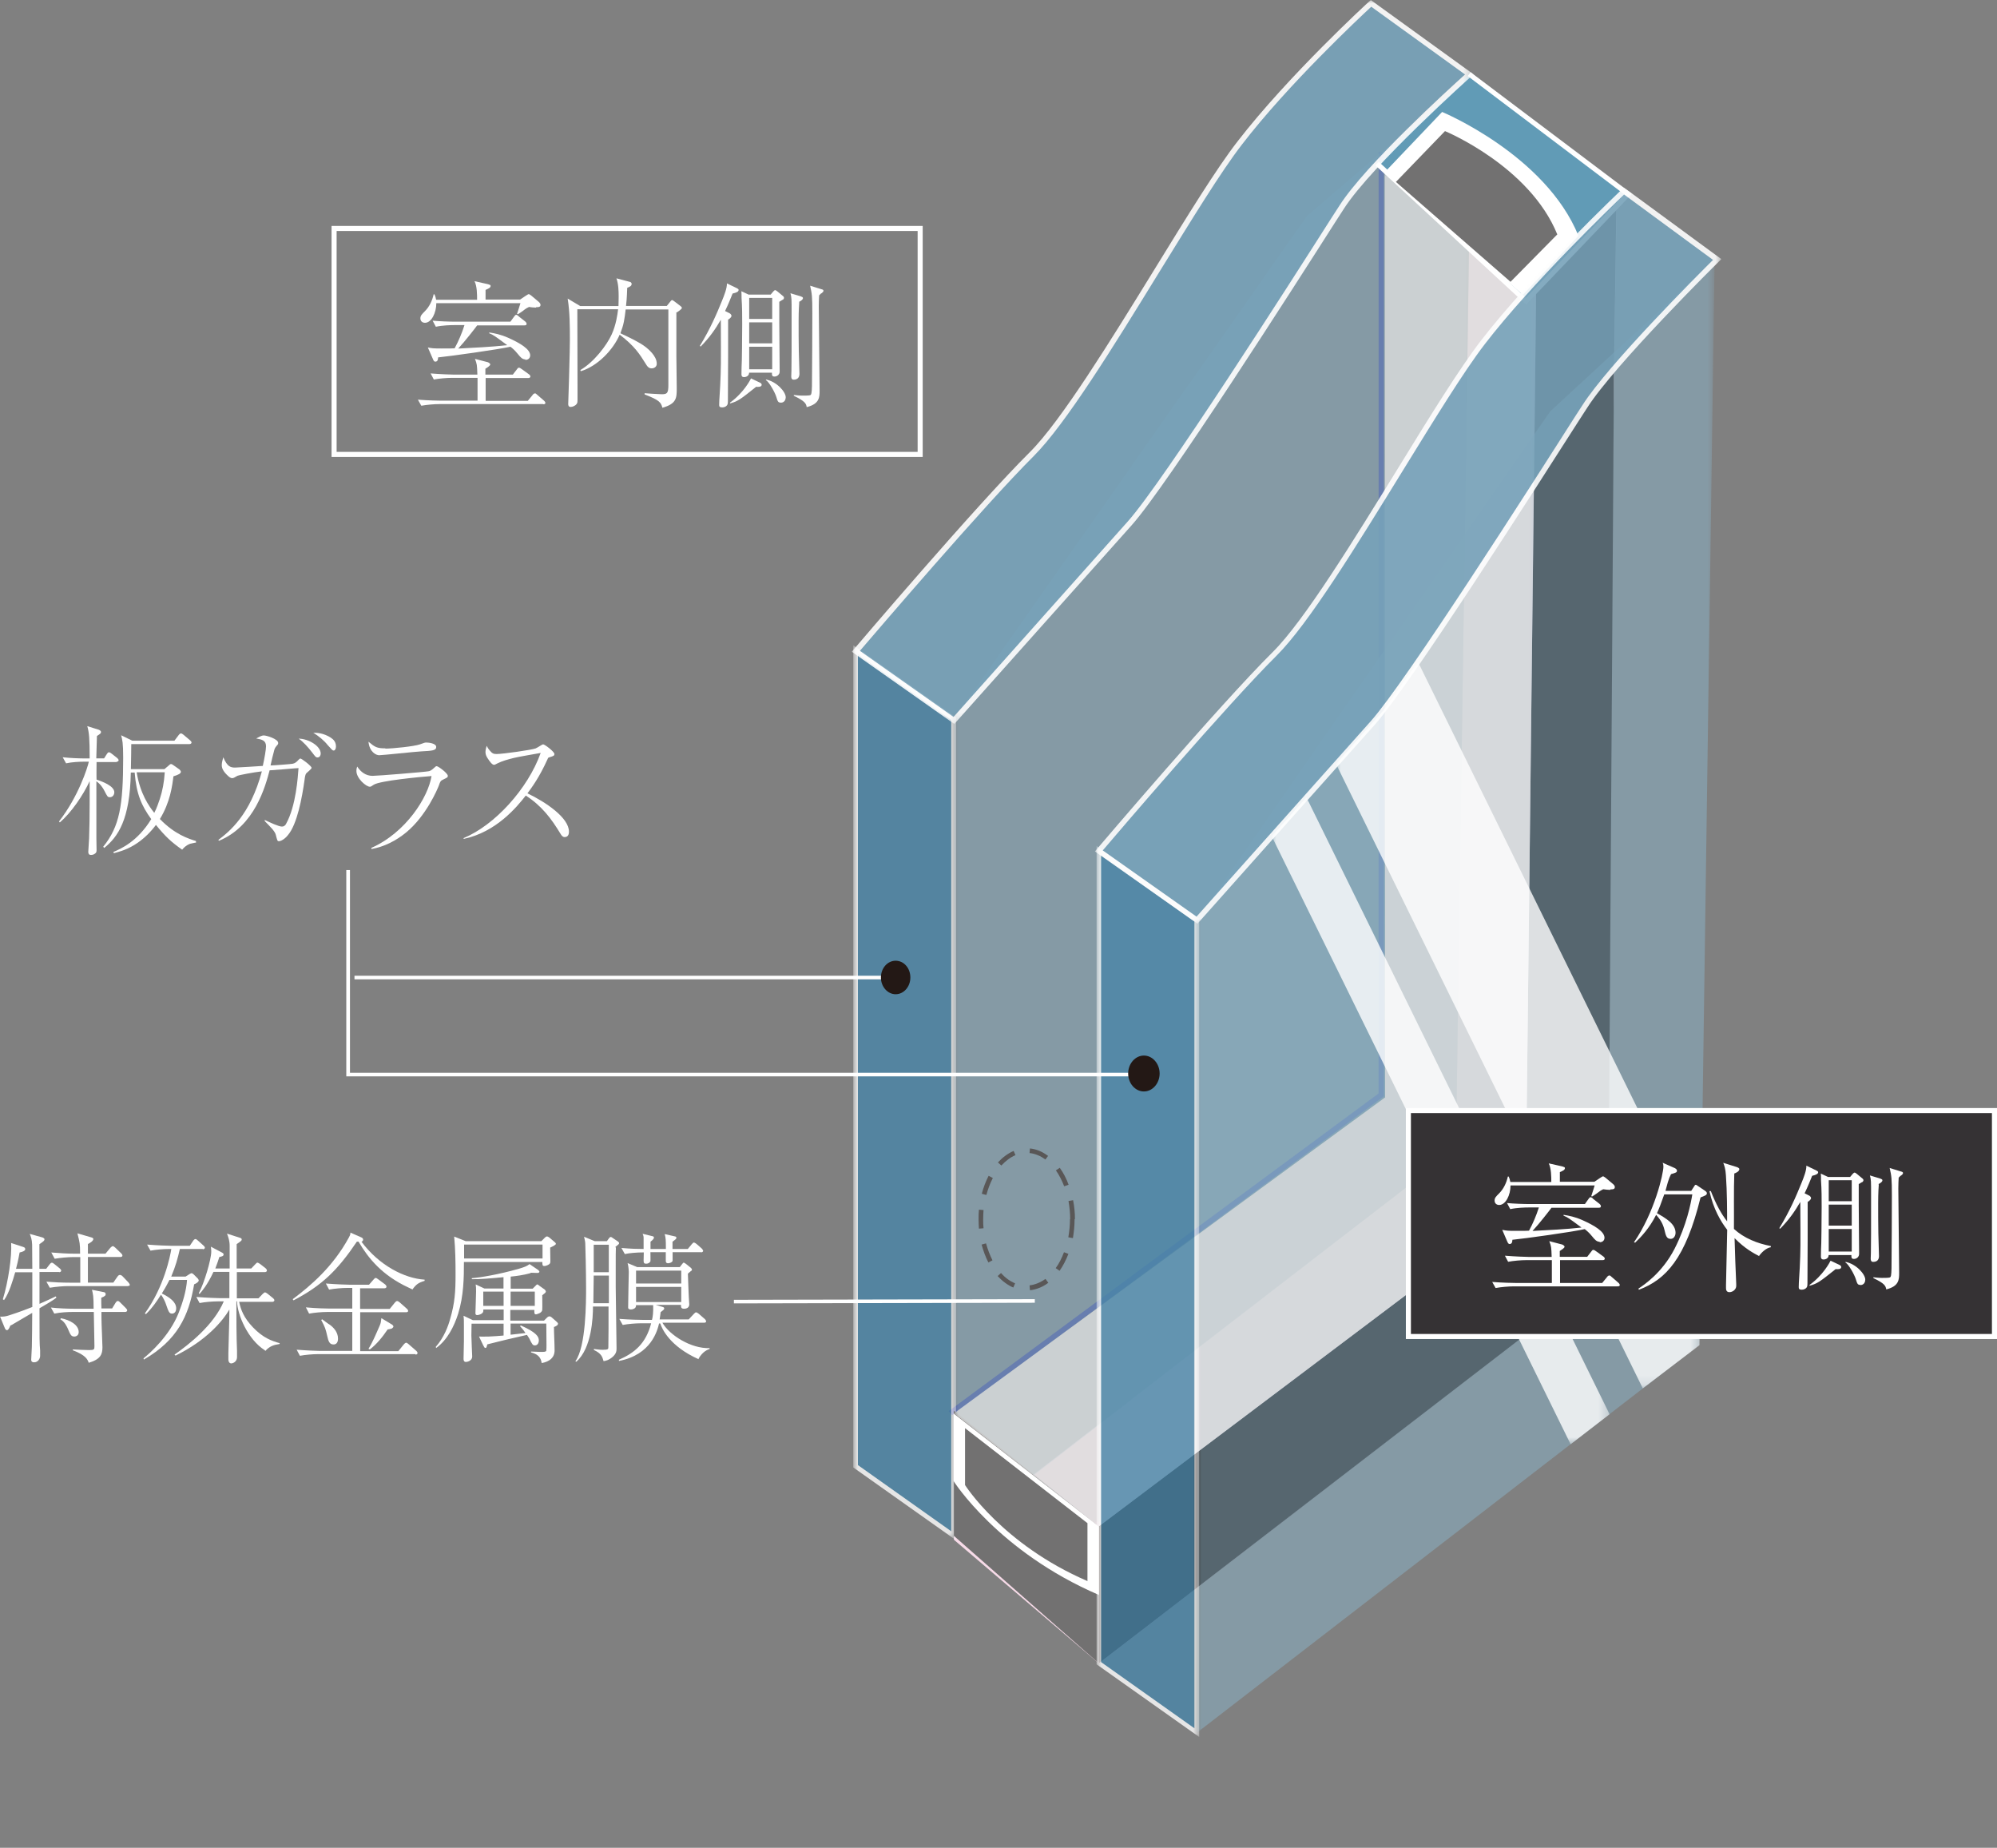 <?xml version="1.0" encoding="UTF-8"?>
<svg id="_レイヤー_1" data-name="レイヤー 1" xmlns="http://www.w3.org/2000/svg" xmlns:xlink="http://www.w3.org/1999/xlink" viewBox="0 0 216.95 200.7">
  <rect x="0" y="0" width="216.95" height="200.7" fill="#808080" stroke="none"/>
  <defs>
    <style>
      .cls-1 {
        mask: url(#mask-5);
      }

      .cls-2 {
        fill: #231815;
      }

      .cls-3 {
        fill: #595757;
      }

      .cls-4 {
        mask: url(#mask-1);
      }

      .cls-5 {
        mask: url(#mask-6);
      }

      .cls-6 {
        mask: url(#mask-7);
      }

      .cls-7 {
        fill: #fff;
      }

      .cls-8 {
        mask: url(#mask);
      }

      .cls-9 {
        fill: #619bb6;
      }

      .cls-10 {
        mask: url(#mask-8);
      }

      .cls-11 {
        mask: url(#mask-2);
      }

      .cls-12 {
        fill: #f7dbe8;
      }

      .cls-13 {
        fill: #8ab4c9;
      }

      .cls-14 {
        fill: #353234;
      }

      .cls-15 {
        fill: #4885a7;
      }

      .cls-16 {
        opacity: .9;
      }

      .cls-17 {
        fill: #727171;
      }

      .cls-18 {
        fill: #464894;
      }

      .cls-19 {
        fill: #77a2b9;
      }

      .cls-20 {
        mask: url(#mask-4);
      }

      .cls-21 {
        fill: #fefefe;
      }

      .cls-22 {
        fill: #dcdddd;
      }

      .cls-23 {
        opacity: .5;
      }

      .cls-24 {
        opacity: .8;
      }

      .cls-25 {
        mask: url(#mask-3);
      }
    </style>
    <mask id="mask" x="130.03" y="28.2" width="56.24" height="160" maskUnits="userSpaceOnUse">
      <g id="mask0_484_14816" data-name="mask0 484 14816">
        <path class="cls-7" d="M186.27,28.2h-56.24v160h56.24V28.2Z"/>
      </g>
    </mask>
    <mask id="mask-1" x="103.63" y="8.04" width="56.24" height="158.91" maskUnits="userSpaceOnUse">
      <g id="mask1_484_14816" data-name="mask1 484 14816">
        <path class="cls-7" d="M159.87,8.04h-56.24v158.91h56.24V8.04Z"/>
      </g>
    </mask>
    <mask id="mask-2" x="92.68" y="70" width="11.22" height="97.39" maskUnits="userSpaceOnUse">
      <g id="mask2_484_14816" data-name="mask2 484 14816">
        <path class="cls-7" d="M103.89,70h-11.22v97.39h11.22v-97.39Z"/>
      </g>
    </mask>
    <mask id="mask-3" x="103.63" y="18.71" width="63.25" height="147.08" maskUnits="userSpaceOnUse">
      <g id="mask3_484_14816" data-name="mask3 484 14816">
        <path class="cls-7" d="M166.88,18.71h-63.25v147.08h63.25V18.71Z"/>
      </g>
    </mask>
    <mask id="mask-4" x="119.1" y="91.82" width="11.22" height="96.97" maskUnits="userSpaceOnUse">
      <g id="mask4_484_14816" data-name="mask4 484 14816">
        <path class="cls-7" d="M130.32,91.82h-11.22v96.97h11.22v-96.97Z"/>
      </g>
    </mask>
    <mask id="mask-5" x="118.88" y="20.29" width="68.23" height="80.12" maskUnits="userSpaceOnUse">
      <g id="mask5_484_14816" data-name="mask5 484 14816">
        <path class="cls-7" d="M187.11,20.29h-68.23v80.12h68.23V20.29Z"/>
      </g>
    </mask>
    <mask id="mask-6" x="145.15" y="71.91" width="39.63" height="78.9" maskUnits="userSpaceOnUse">
      <g id="mask6_484_14816" data-name="mask6 484 14816">
        <path class="cls-7" d="M184.76,71.91h-39.61v78.9h39.61v-78.9Z"/>
      </g>
    </mask>
    <mask id="mask-7" x="138.16" y="86.61" width="36.7" height="70.26" maskUnits="userSpaceOnUse">
      <g id="mask7_484_14816" data-name="mask7 484 14816">
        <path class="cls-7" d="M174.86,86.61h-36.7v70.24h36.7v-70.24Z"/>
      </g>
    </mask>
    <mask id="mask-8" x="92.46" y="-.11" width="67.7" height="78.83" maskUnits="userSpaceOnUse">
      <g id="mask8_484_14816" data-name="mask8 484 14816">
        <path class="cls-7" d="M160.16-.11h-67.7v78.83h67.7V-.11Z"/>
      </g>
    </mask>
  </defs>
  <path class="cls-18" d="M103.43,153.72l-.35-.46,46.69-34.49V16.5h.57v102.56l-.11.09-46.8,34.57Z"/>
  <path class="cls-12" d="M103.63,166.82l54.55-42.02,15.73,13.78-54.53,42.09-15.75-13.43"/>
  <path class="cls-12" d="M173.92,138.58l-15.75-13.83,1.69-116.69,15.77,13.72-1.71,116.8Z"/>
  <path class="cls-2" d="M119.38,180.66l55.32-42.59.64-97.89.26-17.77-8.72,9.14-1.14,99.31-46.36,34.92"/>
  <g class="cls-23">
    <g class="cls-8">
      <path class="cls-13" d="M184.61,146.07l-54.58,42.13v-88.25l38.38-55.26,17.86-16.5-1.67,117.87Z"/>
    </g>
  </g>
  <g class="cls-23">
    <g class="cls-4">
      <path class="cls-13" d="M158.18,124.8l-54.55,42.15v-88.86l38.36-54.64,17.88-15.38-1.69,116.73Z"/>
    </g>
  </g>
  <g class="cls-24">
    <g class="cls-11">
      <g>
        <path class="cls-15" d="M103.63,166.82l-10.67-7.54v-88.71l10.67,7.51v88.73Z"/>
        <path class="cls-7" d="M103.87,167.3l-11.17-7.91v-89.3l11.17,7.84v89.37ZM93.2,159.13l10.14,7.19v-88.12l-10.14-7.14v88.08Z"/>
      </g>
    </g>
  </g>
  <path class="cls-17" d="M119.38,180.67l-15.75-13.85v-13.58l15.75,12.55v14.88Z"/>
  <g class="cls-24">
    <g class="cls-25">
      <path class="cls-22" d="M103.63,153.5l15.75,12.29,46.36-34.92,1.14-98.37-16.45-13.78.04,100.48-46.84,34.31Z"/>
    </g>
  </g>
  <path class="cls-9" d="M149.6,17.77l16.19,14.94,11.11-11.63-17.29-13.01"/>
  <path class="cls-7" d="M165.79,33.08l-16.37-15.12.37-.39,15.97,14.77,10.71-11.22-17.02-12.86.31-.42,17.53,13.21-.2.22-11.3,11.81Z"/>
  <path class="cls-7" d="M103.59,153.52v7.34s4.84,7.67,15.8,12.38v-7.45"/>
  <path class="cls-17" d="M104.84,155.12v6.18s4.08,6.46,13.3,10.43v-6.29"/>
  <g class="cls-24">
    <g class="cls-20">
      <g>
        <path class="cls-15" d="M130.03,188.2l-10.65-7.54v-88.27l10.65,7.56v88.25Z"/>
        <path class="cls-7" d="M130.3,188.68l-11.17-7.91v-88.89l.39.28,10.76,7.62v88.89h.02ZM119.62,180.53l10.14,7.19v-87.64l-10.14-7.19v87.66-.02Z"/>
      </g>
    </g>
  </g>
  <path class="cls-7" d="M150.43,18.71l6.24-6.55s11.24,4.67,14.81,13.45l-6.05,6.42-15.01-13.32Z"/>
  <path class="cls-17" d="M151.63,19.78l5.35-5.54s9.18,3.79,12.2,11.22l-5.08,5.15-12.45-10.85-.02.02Z"/>
  <g class="cls-16">
    <g class="cls-1">
      <g>
        <path class="cls-19" d="M130.03,99.95l-10.67-7.51s13.23-15.6,19.11-21.41c5.87-5.83,17.07-26.64,22.61-33.83,5.54-7.16,15.34-16.43,15.34-16.43l10.12,7.45s-11.33,11.2-14.37,15.95c-3.04,4.75-18.89,29.73-23.03,34.38-4.16,4.64-19.1,21.43-19.1,21.43"/>
        <path class="cls-21" d="M130.08,100.32l-11.13-7.84.2-.24c.13-.15,13.32-15.67,19.13-21.43,3.42-3.4,8.81-12.18,13.58-19.92,3.44-5.61,6.71-10.89,9.01-13.87,5.48-7.12,15.27-16.39,15.36-16.48l.17-.18,10.6,7.78-.24.24c-.11.11-11.35,11.22-14.33,15.91l-.92,1.42c-4.54,7.1-18.29,28.66-22.15,33-4.16,4.64-19.1,21.43-19.1,21.43l-.18.2v-.02ZM119.8,92.37l10.19,7.19c1.66-1.86,15.05-16.87,18.93-21.23,3.81-4.27,17.57-25.83,22.08-32.91l.92-1.42c2.83-4.43,12.49-14.09,14.18-15.77l-9.66-7.1c-1.34,1.27-10.08,9.68-15.12,16.23-2.28,2.96-5.52,8.24-8.96,13.82-5.02,8.15-10.21,16.59-13.67,20.03-5.39,5.35-17.2,19.17-18.89,21.16Z"/>
      </g>
    </g>
  </g>
  <path class="cls-3" d="M111.89,140.11l-.04-.5c.59-.07,1.18-.31,1.73-.7l.31.42c-.61.46-1.27.72-1.97.81l-.02-.02ZM110.09,139.85c-.61-.26-1.18-.68-1.71-1.25l.37-.33c.46.53.99.9,1.53,1.12l-.2.46ZM115.11,138.03l-.42-.29c.37-.5.66-1.1.9-1.73l.48.18c-.26.68-.59,1.31-.96,1.84ZM107.38,137.13c-.31-.59-.55-1.25-.74-1.95l.48-.13c.18.66.42,1.27.7,1.84l-.46.24h.02ZM116.56,134.48l-.5-.09c.11-.64.18-1.29.18-1.97h.5c0,.7-.07,1.38-.18,2.06ZM106.35,133.45c-.02-.33-.04-.68-.04-1.03s0-.7.04-1.03l.5.04c-.02.31-.04.63-.04.99s0,.66.04.99l-.5.04ZM116.76,132.42h-.5c0-.66-.07-1.34-.18-1.97l.5-.09c.13.66.2,1.36.2,2.06h-.02ZM107.14,129.79l-.48-.13c.18-.7.44-1.36.74-1.95l.46.24c-.28.55-.53,1.18-.7,1.84h-.02ZM115.61,128.85c-.24-.63-.55-1.23-.9-1.73l.42-.28c.39.55.72,1.16.96,1.84l-.48.17ZM108.78,126.59l-.37-.33c.53-.57,1.1-.99,1.71-1.25l.2.46c-.55.22-1.05.61-1.53,1.12ZM113.58,125.94c-.55-.39-1.12-.64-1.73-.7l.04-.5c.7.07,1.36.35,1.97.81l-.31.42.02-.02Z"/>
  <path class="cls-7" d="M97.71,105.98h-59.2v.39h59.2v-.39Z"/>
  <path class="cls-7" d="M124.47,116.91H37.62v-22.41h.4v22.02h86.45v.39Z"/>
  <path class="cls-7" d="M79.73,141.58v-.4l32.69-.07v.39l-32.69.07Z"/>
  <path class="cls-2" d="M98.9,106.17c0,1.01-.72,1.82-1.6,1.82s-1.6-.83-1.6-1.82.7-1.82,1.6-1.82,1.6.81,1.6,1.82Z"/>
  <path class="cls-2" d="M125.98,116.6c0,1.07-.77,1.95-1.71,1.95s-1.71-.88-1.71-1.95.77-1.95,1.71-1.95,1.71.88,1.71,1.95Z"/>
  <path class="cls-7" d="M12.68,82.77h-2.19c0,.37-.02,1.62,0,1.91.68.22,1.93.7,1.93,1.38,0,.2-.13.53-.48.53-.26,0-.28-.09-.59-.68-.15-.31-.44-.75-.88-1.05v6.11c0,.37.02.99.02,1.36,0,.18-.02.31-.22.42-.09.07-.26.11-.39.11-.2,0-.29-.11-.29-.33,0-.24.09-1.29.09-1.49.04-1.25.06-2.32.06-3.88v-2.32c-.7,1.53-2.01,3.44-3.24,4.49l-.09-.11c2.12-2.72,3.11-5.87,3.24-6.49h-.5c-.48,0-1.36.04-1.97.18l-.37-.66c.85.09,1.71.13,2.56.13h.37c0-2.19-.06-2.83-.26-3.51l1.25.39s.24.09.24.24-.04.18-.44.44c-.02.81-.04,1.62-.07,2.43h.85l.29-.46c.09-.13.13-.2.24-.2.09,0,.18.07.29.15l.61.48s.15.15.15.22c0,.13-.13.18-.22.18v.02ZM21.23,91.52s-.44.09-.59.13c-.48.2-.68.44-.85.64-1.21-.85-1.84-1.45-2.85-2.69-.55.74-1.21,1.4-1.97,1.93-1.07.75-1.97.96-2.59,1.14l-.07-.13c.83-.35,2.63-1.14,4.12-3.57-1.05-1.45-1.62-2.72-1.8-5.06h-.42c-.09,5.13-1.4,6.99-2.89,8.19l-.11-.13c1.78-2.19,2.17-4.47,2.17-9.68,0-1.62-.09-1.91-.22-2.43l1.21.59h4.58l.46-.61s.13-.18.24-.18.2.09.29.15l.72.61s.15.13.15.22c0,.13-.13.18-.24.18h-6.31s-.02,2.28-.04,2.72h3.64l.44-.37c.13-.13.2-.18.28-.18s.15.04.24.11l.68.48s.15.15.15.24c0,.2-.26.33-.81.5-.13,1.05-.35,2.8-1.47,4.64,1.62,1.67,3.09,2.13,3.92,2.39v.18h-.07ZM14.85,83.89c.37,2.32,1.34,3.68,1.91,4.4.26-.48.48-1.16.59-1.47.31-.94.48-1.86.55-2.94h-3.05Z"/>
  <path class="cls-7" d="M28.81,89.08c.44.22,1.47.7,1.82.7.2,0,.35-.11.44-.28,1.1-1.97,1.29-5.15,1.36-6.07-.2,0-.33.02-1.67.13l-1.47.11c-.46,1.73-1.62,6.07-5.5,7.65l-.07-.09c1.18-.9,3.46-2.69,4.73-7.45-.96.11-2.54.42-2.65.48-.37.22-.44.26-.59.26s-.31-.11-.57-.37c-.48-.48-.55-.81-.55-1.05,0-.33.13-.66.17-.85.42,1.03.81,1.12,1.27,1.12.26,0,2.61-.15,3.02-.18.18-.81.35-1.77.35-2.13,0-.64-.44-.74-1.07-.85.28-.15.57-.33.83-.33.31,0,1.56.39,1.56.81,0,.09,0,.15-.18.33-.18.22-.22.33-.28.59-.09.28-.26,1.03-.37,1.53.33,0,2.24-.15,2.37-.18.28-.04.44-.18.68-.44.09-.09.13-.13.2-.13.13,0,1.21.81,1.21,1.01,0,.13-.53.53-.59.61-.09.13-.13.33-.18.74-.26,1.84-.79,4.8-1.82,5.98-.37.46-.79.64-.96.64s-.18-.09-.33-.66c-.04-.2-.15-.37-.4-.68-.11-.13-.68-.72-.81-.85v-.11h.04ZM34.84,81.85c0,.18-.09.42-.35.42-.18,0-.22-.07-.57-.53-.46-.59-.94-1.14-1.47-1.51,1.01,0,2.39.77,2.39,1.62ZM35.95,80.14c.13.09.55.33.55.94,0,.28-.13.44-.24.44-.15,0-.18-.07-.64-.57-.44-.55-.99-.99-1.58-1.36.35,0,1.07,0,1.93.55h-.02Z"/>
  <path class="cls-7" d="M40.31,92.11c3.81-1.67,6.22-5.56,6.57-7.82-1.18.09-5.57.5-6.27.94-.29.2-.33.22-.44.22-.39,0-1.45-.9-1.45-1.71,0-.13,0-.24.09-.48.37.59.94,1.01,1.66,1.01.57,0,5.7-.42,6.09-.5.13-.02.29-.07.66-.42.09-.09.15-.13.22-.13.18,0,1.21.77,1.21,1.05,0,.15-.04.18-.48.39-.31.15-.33.18-.5.68-.13.33-1.34,3.26-3.55,5.08-1.1.9-2.39,1.56-3.77,1.8v-.11h-.04ZM41.87,81.31c.77,0,3.13-.24,3.75-.46.48-.18.55-.2.7-.2.24,0,1.07.09,1.07.48s-.44.42-1.62.48c-.72.04-4.23.42-4.58.42-.31,0-1.05-.33-1.16-1.47.7.59.92.72,1.82.72l.02.02Z"/>
  <path class="cls-7" d="M50.37,91.03c3.4-1.42,6.97-5.35,8.37-9.25-.48.09-2.54.44-2.94.55-.61.15-1.25.33-1.77.59-.22.13-.29.15-.37.15-.2,0-.46-.37-.64-.64-.15-.22-.28-.44-.28-.74,0-.22.07-.46.13-.68.09.13.13.28.33.5.26.31.39.39.74.39.68,0,3.79-.44,4.25-.61.18-.09.26-.13.61-.35.13-.09.18-.09.22-.09.15,0,1.21.79,1.21,1.05,0,.18-.09.22-.59.37-.09,0-.13.13-.17.22-.86,1.91-1.71,3.07-2.17,3.68,2.01.96,4.51,2.65,4.51,4.16,0,.11,0,.59-.46.59-.22,0-.33-.15-.44-.33-1.01-1.67-2.04-3.05-3.79-4.18-.94,1.21-3.2,3.97-6.75,4.71v-.13.02Z"/>
  <path class="cls-7" d="M6.44,138.16h-2.15v3.46c.96-.44,1.38-.61,1.77-.81l.07.13c-.33.29-1.21.79-1.84,1.16,0,3.4,0,3.77.07,4.58v.59c0,.29-.22.7-.66.7-.18,0-.31-.07-.31-.29s.07-1.18.07-1.38c.02-.83.04-2.54.04-3.7-.15.09-1.8,1.05-2.01,1.18-.13.09-.22.13-.37.2-.07.18-.2.5-.37.5-.13,0-.22-.2-.24-.26l-.5-1.21c.42,0,.59-.02.94-.13.13-.04,1.18-.37,2.56-.92v-3.77h-1.86c-.26.9-.66,2.26-1.21,3.02l-.13-.09c.59-1.93.99-4.64.9-6.11l1.29.42c.13.04.24.09.24.24,0,.17-.2.28-.61.37-.07.35-.13.79-.39,1.77h1.77c0-.44-.02-2.54-.02-2.63-.02-.59-.15-.9-.26-1.16l1.4.39s.2.09.2.18c0,.18-.11.24-.55.55v2.67h.74l.37-.48s.13-.18.24-.18c.09,0,.18.07.28.15l.59.48s.15.13.15.22c0,.13-.13.18-.22.18v-.04ZM13.89,139.69h-6.51c-.48,0-1.34.07-1.97.18l-.37-.66c.85.07,1.71.11,2.54.11h1.14v-2.78h-.81c-.48,0-1.34.07-1.97.18l-.37-.68c.85.07,1.71.13,2.54.13h.59c0-1.1-.04-1.21-.29-2.21l1.51.44c.13.04.22.09.22.17,0,.24-.44.48-.59.55v1.05h1.91l.53-.64s.18-.18.26-.18.18.09.29.18l.63.61s.13.13.13.22c0,.15-.13.17-.24.17h-3.51v2.78h2.76l.46-.66c.09-.13.18-.17.26-.17s.18.04.29.15l.63.66s.15.18.15.26c0,.13-.13.13-.24.13h.02ZM13.61,142.5h-2.59c0,.37,0,1.01.02,1.4,0,.18.09,2.08.09,2.43,0,.74-.18,1.31-1.49,1.69-.13-.37-.33-.83-1.73-1.36v-.09c.5.02,1.23.07,1.78.07s.57-.07.57-.44c0-.59-.07-3.2-.07-3.7h-2.32c-.48,0-1.34.04-1.97.18l-.37-.66c.85.09,1.71.13,2.54.13h2.1c0-1.4-.07-1.6-.18-2.06l1.2.24c.18.02.29.07.29.24,0,.11-.04.22-.48.39,0,.17,0,1.01.02,1.16h1.16l.37-.61c.09-.13.15-.2.24-.2.11,0,.18.07.29.18l.59.59s.15.15.15.24c0,.13-.13.18-.22.18ZM8.08,145.17c-.35,0-.42-.18-.7-.83-.09-.2-.33-.77-.83-1.05l.07-.11c.94.18,1.93.7,1.93,1.51,0,.39-.33.48-.46.48Z"/>
  <path class="cls-7" d="M22.04,135.66h-2.5c-.24,1.05-.46,1.86-.94,3h1.56l.44-.28c.15-.09.18-.09.2-.09.09,0,.18.07.24.13l.46.46s.09.13.09.18c0,.17-.2.31-.5.44-.59,3.48-1.86,6.09-5.46,8.17l-.04-.13c.7-.57,2.83-2.43,3.83-4.97.44-1.14.81-2.32.9-3.55h-1.91c-.13.24-.33.68-.83,1.47.85.42,1.56.92,1.56,1.62,0,.48-.31.57-.44.57-.33,0-.39-.22-.68-1.05-.07-.22-.29-.7-.53-1.01-.37.59-.9,1.4-1.64,2.12l-.11-.09c2.08-2.87,2.76-6.24,2.87-6.99h-.29c-.55,0-1.4.07-1.97.18l-.37-.66c1.14.09,2.28.13,2.56.13h2.08l.37-.55c.09-.13.18-.18.24-.18.04,0,.09,0,.29.18l.59.53s.15.13.15.22c0,.13-.13.18-.24.18l.02-.02ZM28.77,146.66c-1.86-1.18-2.98-3.86-3.02-5.32h-.07c0,1.8,0,3.86.07,5.39v.64c0,.68-.63.72-.63.72-.13,0-.31-.11-.31-.44v-.7c.11-3.77.11-4.18.11-4.71-.74,1.25-2.48,3.35-5.85,5l-.11-.11c1.58-1.1,4.27-3.22,5.35-5.78h-.66c-.55,0-1.4.07-1.97.18l-.35-.66c1.16.09,2.26.13,2.54.13h1.05v-2.85h-1.73c-.68,1.45-1.23,2.06-1.51,2.39l-.09-.07c.61-1.12,1.36-3.7,1.36-4.51,0-.11,0-.24-.04-.55l1.21.64c.13.07.17.13.17.2,0,.18-.17.22-.46.28-.11.33-.2.64-.44,1.25h1.56v-2.43c0-.61-.15-.99-.29-1.36l1.36.44c.18.04.24.11.24.2,0,.11-.04.15-.55.5v2.65h1.58l.44-.46c.11-.13.18-.18.24-.18s.26.13.29.15l.59.46s.15.13.15.24c0,.13-.13.18-.22.18h-3.05v2.85h2.35l.46-.48q.18-.17.24-.17c.09,0,.22.11.29.15l.59.48s.15.13.15.22c0,.13-.13.18-.22.18h-3.61c.18.85.5,1.73,1.51,2.78,1.1,1.14,1.99,1.45,2.89,1.71v.09c-.63.09-1.1.24-1.55.75l-.04-.04Z"/>
  <path class="cls-7" d="M44.8,140.05c-.15-.07-.18-.09-.42-.2-2.89-1.34-4.38-3.2-5.43-4.99h-.18c-2.1,3.11-3.77,4.75-6.88,6.38l-.09-.13c2.02-1.51,4.38-3.55,6.09-6.68.15-.28.18-.37.18-.55l1.25.55s.13.09.13.2c0,.13-.07.2-.18.24,1.93,2.59,4.69,3.99,6.86,4.12v.13c-.66.2-.92.37-1.34.96v-.02ZM45.15,147.08h-10.6c-.55,0-1.4.07-1.97.18l-.35-.66c1.16.09,2.26.13,2.54.13h3.5v-4.23h-2.72c-.55,0-1.4.07-1.97.18l-.35-.68c1.14.11,2.26.13,2.54.13h2.5v-2.24h-.55c-.55,0-1.4.07-1.97.18l-.35-.66c1.16.09,2.26.13,2.54.13h2.15l.48-.55c.15-.18.17-.18.24-.18s.13.02.29.15l.74.55s.15.13.15.24c0,.13-.13.18-.22.18h-2.65v2.24h3.22l.55-.68s.15-.18.24-.18c.11,0,.2.09.29.15l.77.68s.15.13.15.24c0,.13-.13.15-.24.15h-4.97v4.23h4.14l.61-.75s.15-.17.24-.17.18.09.26.15l.85.74s.13.13.13.22c0,.15-.13.18-.22.18v-.07ZM36.22,146.03c-.44,0-.55-.39-.66-.88-.2-.85-.22-.94-.66-1.77l.09-.09c.13.09.7.53.83.59.39.28.9.79.9,1.51,0,.11,0,.64-.48.64h-.02ZM42.63,144.27s-.13.07-.52.13c-.55.81-1.16,1.58-1.93,2.17l-.15-.07c.4-.61.79-1.53,1.23-2.54.11-.26.13-.39.17-.79l1.16.7s.15.11.15.2c0,.07-.04.13-.13.18l.02.02Z"/>
  <path class="cls-7" d="M60.21,135.29s-.37.18-.44.22c0,.24.02,1.25.02,1.45s-.02.28-.15.37c-.22.15-.44.18-.5.18-.22,0-.22-.13-.22-.44h-8.52c0,1.69-.02,3.68-.63,5.63-.44,1.38-1.18,2.85-2.39,3.72l-.04-.13c.9-1.01,1.36-2.28,1.56-3.02.52-1.77.59-3.02.59-4.86,0-1.36-.02-2.74-.15-4.1l1.25.5h8.22l.33-.33c.13-.13.18-.18.29-.18.09,0,.18.07.24.11l.59.5s.13.11.13.18-.07.13-.18.18l.02.02ZM60.18,144.08c0,.72.07,1.86.07,2.59,0,.79-.55,1.23-1.4,1.38-.09-.55-.33-.94-1.16-1.16v-.09c.22,0,.83.04,1.05.04.33,0,.57,0,.61-.13.02-.09.02-.55.02-.63,0-.37-.02-1.97-.02-2.32h-3.88v1.21l1.62-.18c-.26-.39-.42-.55-.59-.74l.07-.09c1.73.77,1.97,1.23,1.97,1.64,0,.24-.13.53-.42.53-.24,0-.29-.07-.63-.77-.09-.15-.18-.28-.24-.37-1.93.44-2.58.59-3.35.79-.4.09-.68.18-.96.24-.07.28-.09.39-.2.39s-.13-.09-.24-.28l-.46-.96c.2,0,.44.02,1.05,0,.74-.04.81-.04,1.62-.11v-1.29h-3.48c0,.22-.02,1.14-.02,1.27,0,.37.09,2.28.09,2.3,0,.46-.53.59-.68.59-.22,0-.26-.18-.26-.33,0-.31.04-1.66.04-1.93v-1.71c0-.57,0-.77-.04-1.05l1.01.48h3.35v-1.16h-2.21c0,.18,0,.29-.11.39-.2.18-.48.22-.57.22-.13,0-.18-.09-.18-.2,0-.18.07-1.97.07-2.34s0-.53-.04-.79l.94.44h2.08v-1.23c-1.32.13-2.63.24-3.44.22v-.11c.9-.07,2.89-.39,5.13-1.03.59-.18.83-.26,1.14-.5l.94.64s.13.13.13.17c0,.15-.17.15-.22.15-.11,0-.57-.02-.66-.02,0,0-.15.04-.18.07-.68.18-1.42.29-2.06.35v1.31h2.39l.31-.31c.13-.13.13-.15.2-.15.02,0,.11.04.2.13l.59.42s.13.13.13.2c0,.13-.04.15-.39.42,0,.24.02,1.42,0,1.58-.02.24-.24.33-.29.37-.09.02-.28.13-.39.13-.2,0-.18-.18-.18-.48h-2.61v1.16h3.66l.33-.33s.13-.13.24-.13c.07,0,.15,0,.29.13l.48.42c.15.13.18.18.18.24,0,.15-.09.22-.48.39l.07-.07ZM58.94,135.18h-8.52v1.51h8.52v-1.51ZM54.71,140.29h-2.21v1.55h2.21v-1.55ZM58.1,140.29h-2.63v1.55h2.63v-1.55Z"/>
  <path class="cls-7" d="M66.91,135.51c-.02.53-.02.59-.02,2.17v2.1c0,1.05.09,5.7.09,6.64,0,.28,0,.57-.4.94-.42.37-.79.46-1.01.48-.13-.44-.22-.83-1.05-1.21v-.11c.22.02.55.09.96.09.61,0,.61-.09.61-.29,0-.33.02-1.75.02-2.04v-2.37h-1.69c0,1.16-.13,4.54-1.82,6l-.09-.06c1.16-1.58,1.16-6.51,1.16-7.93,0-1.66-.07-4.6-.09-4.91-.02-.26-.09-.48-.13-.68l1.16.48h1.32l.24-.33s.11-.13.17-.13.13.04.22.11l.55.37s.15.11.15.18c0,.11-.04.13-.42.44l.04.04ZM66.14,138.55h-1.64l-.04,3h1.69v-3ZM66.14,135.2h-1.64v2.98h1.64v-2.98ZM75.89,147.63c-3.13-1.4-3.97-3.29-4.16-3.88h-.13c-.18.74-.83,3.4-4.36,4.07v-.13c1.69-.74,2.93-1.75,3.5-3.96h-1.12c-.55,0-1.4.07-1.97.18l-.37-.66c1.16.09,2.28.11,2.56.11h.99c.09-.33.15-.79.13-1.6h-1.86s0,.2-.09.29c-.09.09-.28.18-.46.18-.13,0-.31-.02-.31-.22,0-.61.07-3.79.07-3.86,0,0-.02-.63-.13-.96l1.05.44h4.62l.24-.31s.13-.18.18-.18.15.07.24.13l.55.44s.11.13.11.17c0,.07,0,.11-.07.15-.07.04-.09.07-.37.31.02.48.09,2.63.13,3.04,0,.09.02.22.02.29,0,.33-.24.48-.57.48s-.33-.18-.33-.42h-2.74l.79.24s.13.04.13.13c0,.13-.04.15-.39.42-.04.42-.09.61-.11.79h3.16l.55-.59q.17-.18.24-.18c.09,0,.2.09.29.15l.68.59s.13.13.13.24c0,.13-.13.15-.22.15h-4.53c.79,1.36,3.11,2.83,5.13,2.76v.09c-.22.09-.72.24-1.2,1.05l.02.04ZM76.18,136.01h-3.11v.92c-.02.17-.33.28-.48.28-.22,0-.26-.13-.26-.26v-.94h-1.67c0,.13.02.94,0,.99-.07.13-.22.26-.46.26-.2,0-.28-.07-.28-.33,0-.13.02-.79.02-.9-.77,0-1.56.07-2.06.18l-.37-.66c1.07.09,1.77.11,2.41.11v-1.23c0-.2-.07-.31-.11-.42l.99.24c.2.04.24.07.24.18,0,.17-.29.37-.37.44v.79h1.67c0-1.07-.02-1.21-.13-1.62l1.14.26s.13.02.13.13c0,.13-.04.15-.42.44v.79h1.66l.44-.53c.13-.13.15-.17.22-.17.11,0,.28.15.31.17l.55.48s.15.18.15.24c0,.15-.18.18-.24.18l.04-.02ZM74.01,138.01h-4.91v1.4h4.91v-1.4ZM74.01,139.78h-4.91v1.64h4.91v-1.64Z"/>
  <g class="cls-24">
    <g class="cls-5">
      <path class="cls-7" d="M184.67,141.84l-.04,4.27-6.16,4.69-33.32-67.81,5.13-5.81,3.77-5.28,30.74,62.51-.11,7.43Z"/>
    </g>
  </g>
  <g class="cls-24">
    <g class="cls-6">
      <path class="cls-7" d="M174.86,153.61l-4.23,3.26-32.47-66.03,3.77-4.23,32.93,67Z"/>
    </g>
  </g>
  <g class="cls-16">
    <g class="cls-10">
      <g>
        <path class="cls-19" d="M103.63,78.24l-10.65-7.51s13.23-15.58,19.11-21.43c5.87-5.83,17.07-26.64,22.61-33.81,5.54-7.19,14.26-15.16,14.26-15.16l10.67,7.71s-10.8,9.64-13.85,14.39c-3.05,4.75-18.89,29.73-23.03,34.38-4.14,4.64-19.11,21.43-19.11,21.43"/>
        <path class="cls-7" d="M103.67,78.63l-11.13-7.84.2-.24c.13-.15,13.32-15.67,19.13-21.43,3.42-3.4,8.83-12.2,13.61-19.96,3.44-5.59,6.68-10.87,8.98-13.82,5.5-7.12,14.2-15.12,14.29-15.18l.18-.15,11.15,8.06-.26.24s-10.8,9.66-13.8,14.33l-.88,1.36c-4.53,7.1-18.34,28.72-22.19,33.04l-19.28,21.6h.02ZM93.4,70.68l10.19,7.19,18.93-21.23c3.83-4.29,17.61-25.87,22.13-32.97l.88-1.36c2.8-4.38,11.92-12.69,13.63-14.22l-10.19-7.36c-1.25,1.16-9.03,8.44-14.04,14.96-2.28,2.94-5.5,8.22-8.94,13.78-5.02,8.17-10.23,16.61-13.69,20.07-5.39,5.37-17.18,19.17-18.89,21.16v-.02Z"/>
      </g>
    </g>
  </g>
  <path class="cls-7" d="M59.02,43.89h-11.28c-.55,0-1.38.07-1.97.18l-.37-.66c1.16.09,2.28.11,2.54.11h3.94v-2.48h-2.78c-.55,0-1.4.07-1.97.18l-.35-.66c1.16.09,2.26.13,2.54.13h2.54c-.04-1.1-.04-1.12-.26-1.71l1.42.37s.24.11.24.24-.35.35-.53.46v.64h2.98l.44-.57c.09-.13.13-.18.22-.18s.13.02.31.15l.79.57s.15.11.15.22c0,.15-.13.18-.24.18h-4.62v2.48h4.58l.5-.61c.09-.13.17-.2.28-.2.07,0,.09,0,.24.15l.74.64s.15.13.15.24c0,.13-.13.15-.22.15l-.02-.02ZM58.21,33.41c-.2,0-.59-.04-.74-.07-.22.11-.29.13-.68.44-.24.18-.39.26-.53.35l-.09-.04c.04-.13.37-1.12.37-1.16h-9.14c0,1.05-.53,2.13-1.23,2.13-.29,0-.5-.18-.5-.48,0-.28.13-.42.5-.79.48-.48.79-1.14.94-1.82h.09c.09.2.13.33.18.59h4.45c0-.55,0-1.47-.28-2.02l1.47.33c.22.07.28.09.28.18,0,.2-.2.28-.55.44v1.05h3.75l.55-.37s.33-.22.37-.22c.09,0,.13.04.29.15l.81.68c.17.15.2.26.2.33,0,.18-.09.26-.48.26l-.02.04ZM57.12,39.04c-.4,0-.57-.24-.88-.61-.31-.39-.61-.64-.79-.77-1.21.28-6.53,1.03-7.86,1.16,0,.11,0,.46-.29.46-.09,0-.18-.02-.29-.33l-.53-1.21c.46.09.57.11,1.49.11.83,0,1.18,0,1.42-.02.44-.81.79-1.64,1.07-2.52h-1.14c-.31,0-1.25.02-1.97.18l-.35-.66c.79.07,1.75.11,2.54.11h5.91l.4-.55s.13-.2.22-.2.26.13.29.18l.7.55s.15.13.15.24c0,.18-.15.18-.24.18h-5.13c-.24.33-1.31,1.71-2.06,2.52,1.71-.09,3.64-.18,5.32-.37-1.34-.99-1.47-1.1-1.95-1.29v-.09c.59.09,1.25.22,2.04.57,1.36.61,2.41,1.25,2.41,1.93,0,.15-.09.48-.55.48l.04-.04Z"/>
  <path class="cls-7" d="M73.48,34.03v4.69c0,.94.04,2.45.04,3.4,0,1.1,0,1.73-1.56,2.17-.15-.59-.33-.83-1.93-1.45v-.13c.28.02,1.56.11,1.84.11.59,0,.74-.09.74-.99v-8.22h-4.64c-.13,1.1-.2,1.62-.57,2.59.94.44,2.02.94,2.74,1.49.22.18,1.21.94,1.21,1.82,0,.33-.28.5-.55.5-.33,0-.48-.2-.7-.57-.57-.92-1.16-1.86-2.78-3.09-.72,1.67-2.43,3.44-4.23,3.97l-.04-.13c1.47-.85,2.87-2.69,3.4-3.86.48-1.05.63-2.17.7-2.74h-4.43c0,2.69.02,5.54.02,8.22v1.64c0,.13,0,.31-.09.42-.18.24-.48.33-.66.33-.26,0-.26-.24-.26-.33,0-.44.09-2.43.09-2.83.07-2.69.09-3.33.09-4.1,0-1.51,0-3.02-.24-4.51l1.36.81h4.16c0-.26.02-.5.02-.99,0-.64-.02-1.38-.24-2.02l1.47.39s.18.04.18.22c0,.24-.26.33-.48.42-.04,1.16-.09,1.62-.13,1.97h4.43l.37-.46s.13-.18.2-.18.13.07.26.15l.63.48s.18.13.18.22c0,.13-.39.39-.64.55l.04.02Z"/>
  <path class="cls-7" d="M79.58,31.9c-.18.44-.42,1.07-.81,1.88l.55.28s.15.13.15.24-.13.28-.37.42v4.01c0,.39-.02,4.4-.02,4.4,0,.68,0,.74-.09.88-.13.18-.35.24-.53.24-.31,0-.33-.13-.33-.28,0-.57.09-1.49.11-2.08.09-2.02.09-2.1.07-7.16-.59,1.01-1.18,1.88-2.19,2.91l-.09-.07c1.14-1.86,1.86-3.55,2.41-4.91.24-.59.55-1.36.53-1.88l1.1.53c.13.07.17.11.17.18,0,.18-.17.28-.64.39l-.02.02ZM82.16,42c-1.75,1.4-1.99,1.58-2.85,1.82v-.09c1.47-1.05,2.21-2.48,2.28-2.63l1.01.48s.15.09.15.2c0,.28-.42.24-.57.24l-.02-.02ZM85.05,32.54s-.33.2-.39.24v2.3c0,1.45.04,3.77.04,5.21,0,.13,0,.26-.11.39-.13.18-.35.22-.44.22-.29,0-.29-.15-.29-.42h-2.48c0,.33-.29.48-.55.48-.24,0-.28-.15-.28-.31,0-.22.02-1.29.04-1.51,0-.2.04-2.02.04-3.92,0-.9,0-1.84-.07-2.85,0-.24,0-.57-.02-.74l.79.37h2.39l.26-.31s.15-.18.22-.18.15.07.24.13l.64.53s.09.07.09.18-.09.18-.13.22v-.04ZM83.89,32.36h-2.5v2.28h2.5v-2.28ZM83.89,35.01h-2.5v2.28h2.5v-2.28ZM83.89,37.66h-2.5v2.45h2.5v-2.45ZM84.81,43.73c-.29,0-.33-.15-.48-.64-.15-.48-.77-1.6-1.12-1.8v-.07c1.16.22,2.15,1.34,2.15,1.93,0,.22-.11.59-.55.59v-.02ZM86.83,32.8c-.02.31-.07.9-.07,2.06,0,1.1,0,2.17.02,3.26,0,.39.07,2.13.07,2.48s-.17.64-.63.64c-.26,0-.26-.26-.26-.37,0-.09.02-.5.02-.59.02-1.18.02-2.69.02-4.95v-1.25c0-1.69,0-1.77-.13-2.23l1.1.33c.17.07.26.09.26.2,0,.15-.18.28-.44.42l.04.02ZM89.21,31.86s-.13.13-.22.22c-.02.33-.04.72-.04,1.16,0,1.45.09,7.87.09,9.16,0,.74,0,1.47-1.4,1.82-.07-.39-.17-.64-1.4-1.23v-.09c.18.02.59.07.92.07.24,0,.68,0,.83-.04.17-.02.2-.28.22-1.01.02-2.65.04-5.26.04-7.89,0-1.86-.04-2.13-.24-3l1.25.39c.13.02.2.09.2.15,0,.13-.09.18-.24.31v-.02Z"/>
  <path class="cls-7" d="M100.23,49.63H36.02v-25.09h64.22v25.09ZM36.57,49.08h63.12v-23.99h-63.12v23.99Z"/>
  <path class="cls-14" d="M216.68,120.63h-63.67v24.54h63.67v-24.54Z"/>
  <path class="cls-7" d="M216.95,145.44h-64.22v-25.09h64.22v25.09ZM153.28,144.89h63.12v-23.99h-63.12v23.99Z"/>
  <path class="cls-7" d="M175.73,139.72h-11.28c-.55,0-1.38.07-1.97.18l-.37-.66c1.16.09,2.28.11,2.54.11h3.94v-2.48h-2.78c-.55,0-1.4.07-1.97.18l-.35-.66c1.16.09,2.26.13,2.54.13h2.54c-.04-1.1-.04-1.12-.26-1.71l1.42.37s.24.11.24.24-.35.35-.52.46v.63h2.98l.44-.57c.09-.13.13-.18.22-.18s.13.02.31.15l.79.57s.15.11.15.22c0,.15-.13.17-.24.17h-4.62v2.48h4.58l.5-.61c.09-.13.17-.2.28-.2.07,0,.09,0,.24.15l.74.64s.15.13.15.24c0,.13-.13.15-.22.15l-.02-.02ZM174.92,129.24c-.2,0-.59-.04-.75-.07-.22.11-.28.13-.68.44-.24.18-.39.26-.53.35l-.09-.04c.04-.13.37-1.12.37-1.16h-9.14c0,1.05-.53,2.12-1.23,2.12-.29,0-.5-.18-.5-.48,0-.29.13-.42.5-.79.48-.48.79-1.14.94-1.82h.09c.09.2.13.33.18.59h4.45c0-.55,0-1.47-.28-2.02l1.47.33c.22.07.29.09.29.18,0,.2-.2.29-.55.44v1.05h3.75l.55-.37s.33-.22.37-.22c.09,0,.13.04.29.15l.81.68c.18.15.2.26.2.33,0,.18-.09.26-.48.26l-.02.04ZM173.83,134.88c-.4,0-.57-.24-.88-.61-.31-.39-.61-.63-.79-.77-1.2.29-6.53,1.03-7.86,1.16,0,.11,0,.46-.29.46-.09,0-.17-.02-.29-.33l-.52-1.21c.46.09.57.11,1.49.11.83,0,1.18,0,1.42-.02.44-.81.79-1.64,1.07-2.52h-1.14c-.31,0-1.25.02-1.97.18l-.35-.66c.79.07,1.75.11,2.54.11h5.92l.39-.55s.13-.2.22-.2.26.13.28.18l.7.55s.15.13.15.24c0,.18-.15.18-.24.18h-5.13c-.24.33-1.31,1.71-2.06,2.52,1.71-.09,3.64-.18,5.32-.37-1.34-.99-1.47-1.1-1.95-1.29v-.09c.59.09,1.25.22,2.04.57,1.36.61,2.41,1.25,2.41,1.93,0,.15-.09.48-.55.48l.04-.04Z"/>
  <path class="cls-7" d="M184.74,130.08c-1.62,6.6-3.75,8.9-6.7,10.01l-.04-.13c.59-.39,2.56-1.69,3.92-4.32,1.32-2.59,1.77-4.93,1.93-5.91h-3.05c-.33.94-.59,1.62-.79,2.04.99.57,2.02,1.16,2.02,2.15,0,.2-.13.64-.53.64-.44,0-.53-.33-.68-.99-.18-.75-.55-1.23-.9-1.62-.74,1.47-1.64,2.41-2.28,3.02l-.13-.04c2.23-3.22,3.2-7.45,3.2-8.22,0-.17-.02-.28-.09-.42l1.34.59s.22.11.22.26c0,.2-.07.22-.64.39-.07.18-.22.29-.59,1.75v.07h2.78l.31-.48c.09-.15.11-.18.18-.18.04,0,.07,0,.24.13l.79.53c.18.13.18.22.18.26,0,.2-.2.26-.66.44l-.02.02ZM191.14,136.45c-.59-.31-1.56-.81-2.7-1.97.04,1.38.11,3.61.18,4.99v.2c0,.39-.39.68-.74.68-.31,0-.37-.24-.37-.42v-.37l.13-5.98c-.7-.9-1.51-2.28-1.93-4.21h.15c.59,1.49,1.12,2.45,1.77,3.29,0-1.01,0-3.18-.13-5-.04-.68-.17-1.07-.29-1.36l1.47.46s.28.09.28.22c0,.28-.44.44-.55.48-.07,1.66-.02,4.36-.04,6.02,1.1,1.01,2.54,1.58,4.01,1.86v.13c-.48.07-.99.53-1.29.96h.04Z"/>
  <path class="cls-7" d="M196.86,127.73c-.18.44-.42,1.07-.81,1.88l.55.28s.15.13.15.24-.13.28-.37.42v4.01c0,.39-.02,4.4-.02,4.4,0,.68,0,.74-.09.88-.13.18-.35.24-.53.24-.31,0-.33-.13-.33-.29,0-.57.09-1.49.11-2.08.09-2.02.09-2.1.06-7.16-.59,1.01-1.18,1.88-2.19,2.91l-.09-.06c1.14-1.86,1.86-3.55,2.41-4.91.24-.59.55-1.36.53-1.88l1.1.53c.13.07.18.11.18.18,0,.17-.18.28-.64.39l-.02.02ZM199.44,137.83c-1.75,1.4-1.99,1.58-2.85,1.82v-.09c1.47-1.05,2.21-2.48,2.28-2.63l1.01.48s.15.09.15.2c0,.29-.42.24-.57.24l-.02-.02ZM202.33,128.37s-.33.2-.4.24v2.3c0,1.45.04,3.77.04,5.21,0,.13,0,.26-.11.4-.13.18-.35.22-.44.22-.29,0-.29-.15-.29-.42h-2.47c0,.33-.29.48-.55.48-.24,0-.29-.15-.29-.31,0-.22.02-1.29.04-1.51,0-.2.04-2.02.04-3.92,0-.9,0-1.84-.07-2.85,0-.24,0-.57-.02-.74l.79.37h2.39l.26-.31s.15-.17.22-.17.15.06.24.13l.64.53s.09.07.09.17-.09.18-.13.22v-.04ZM201.17,128.19h-2.5v2.28h2.5v-2.28ZM201.17,130.84h-2.5v2.28h2.5v-2.28ZM201.17,133.49h-2.5v2.45h2.5v-2.45ZM202.09,139.56c-.29,0-.33-.15-.48-.63-.15-.48-.77-1.6-1.12-1.8v-.07c1.16.22,2.15,1.34,2.15,1.93,0,.22-.11.59-.55.59v-.02ZM204.11,128.63c-.02.31-.07.9-.07,2.06,0,1.1,0,2.17.02,3.26,0,.39.07,2.12.07,2.48s-.17.63-.64.63c-.26,0-.26-.26-.26-.37,0-.09.02-.5.02-.59.02-1.18.02-2.69.02-4.95v-1.25c0-1.69,0-1.77-.13-2.23l1.1.33c.17.07.26.09.26.2,0,.15-.18.29-.44.42l.04.02ZM206.49,127.69s-.13.13-.22.22c-.02.33-.04.72-.04,1.16,0,1.45.09,7.87.09,9.16,0,.74,0,1.47-1.4,1.82-.07-.39-.17-.64-1.4-1.23v-.09c.18.02.59.07.92.07.24,0,.68,0,.83-.04.18-.02.2-.28.22-1.01.02-2.65.04-5.26.04-7.89,0-1.86-.04-2.12-.24-3l1.25.39c.13.02.2.09.2.15,0,.13-.09.18-.24.31v-.02Z"/>
</svg>